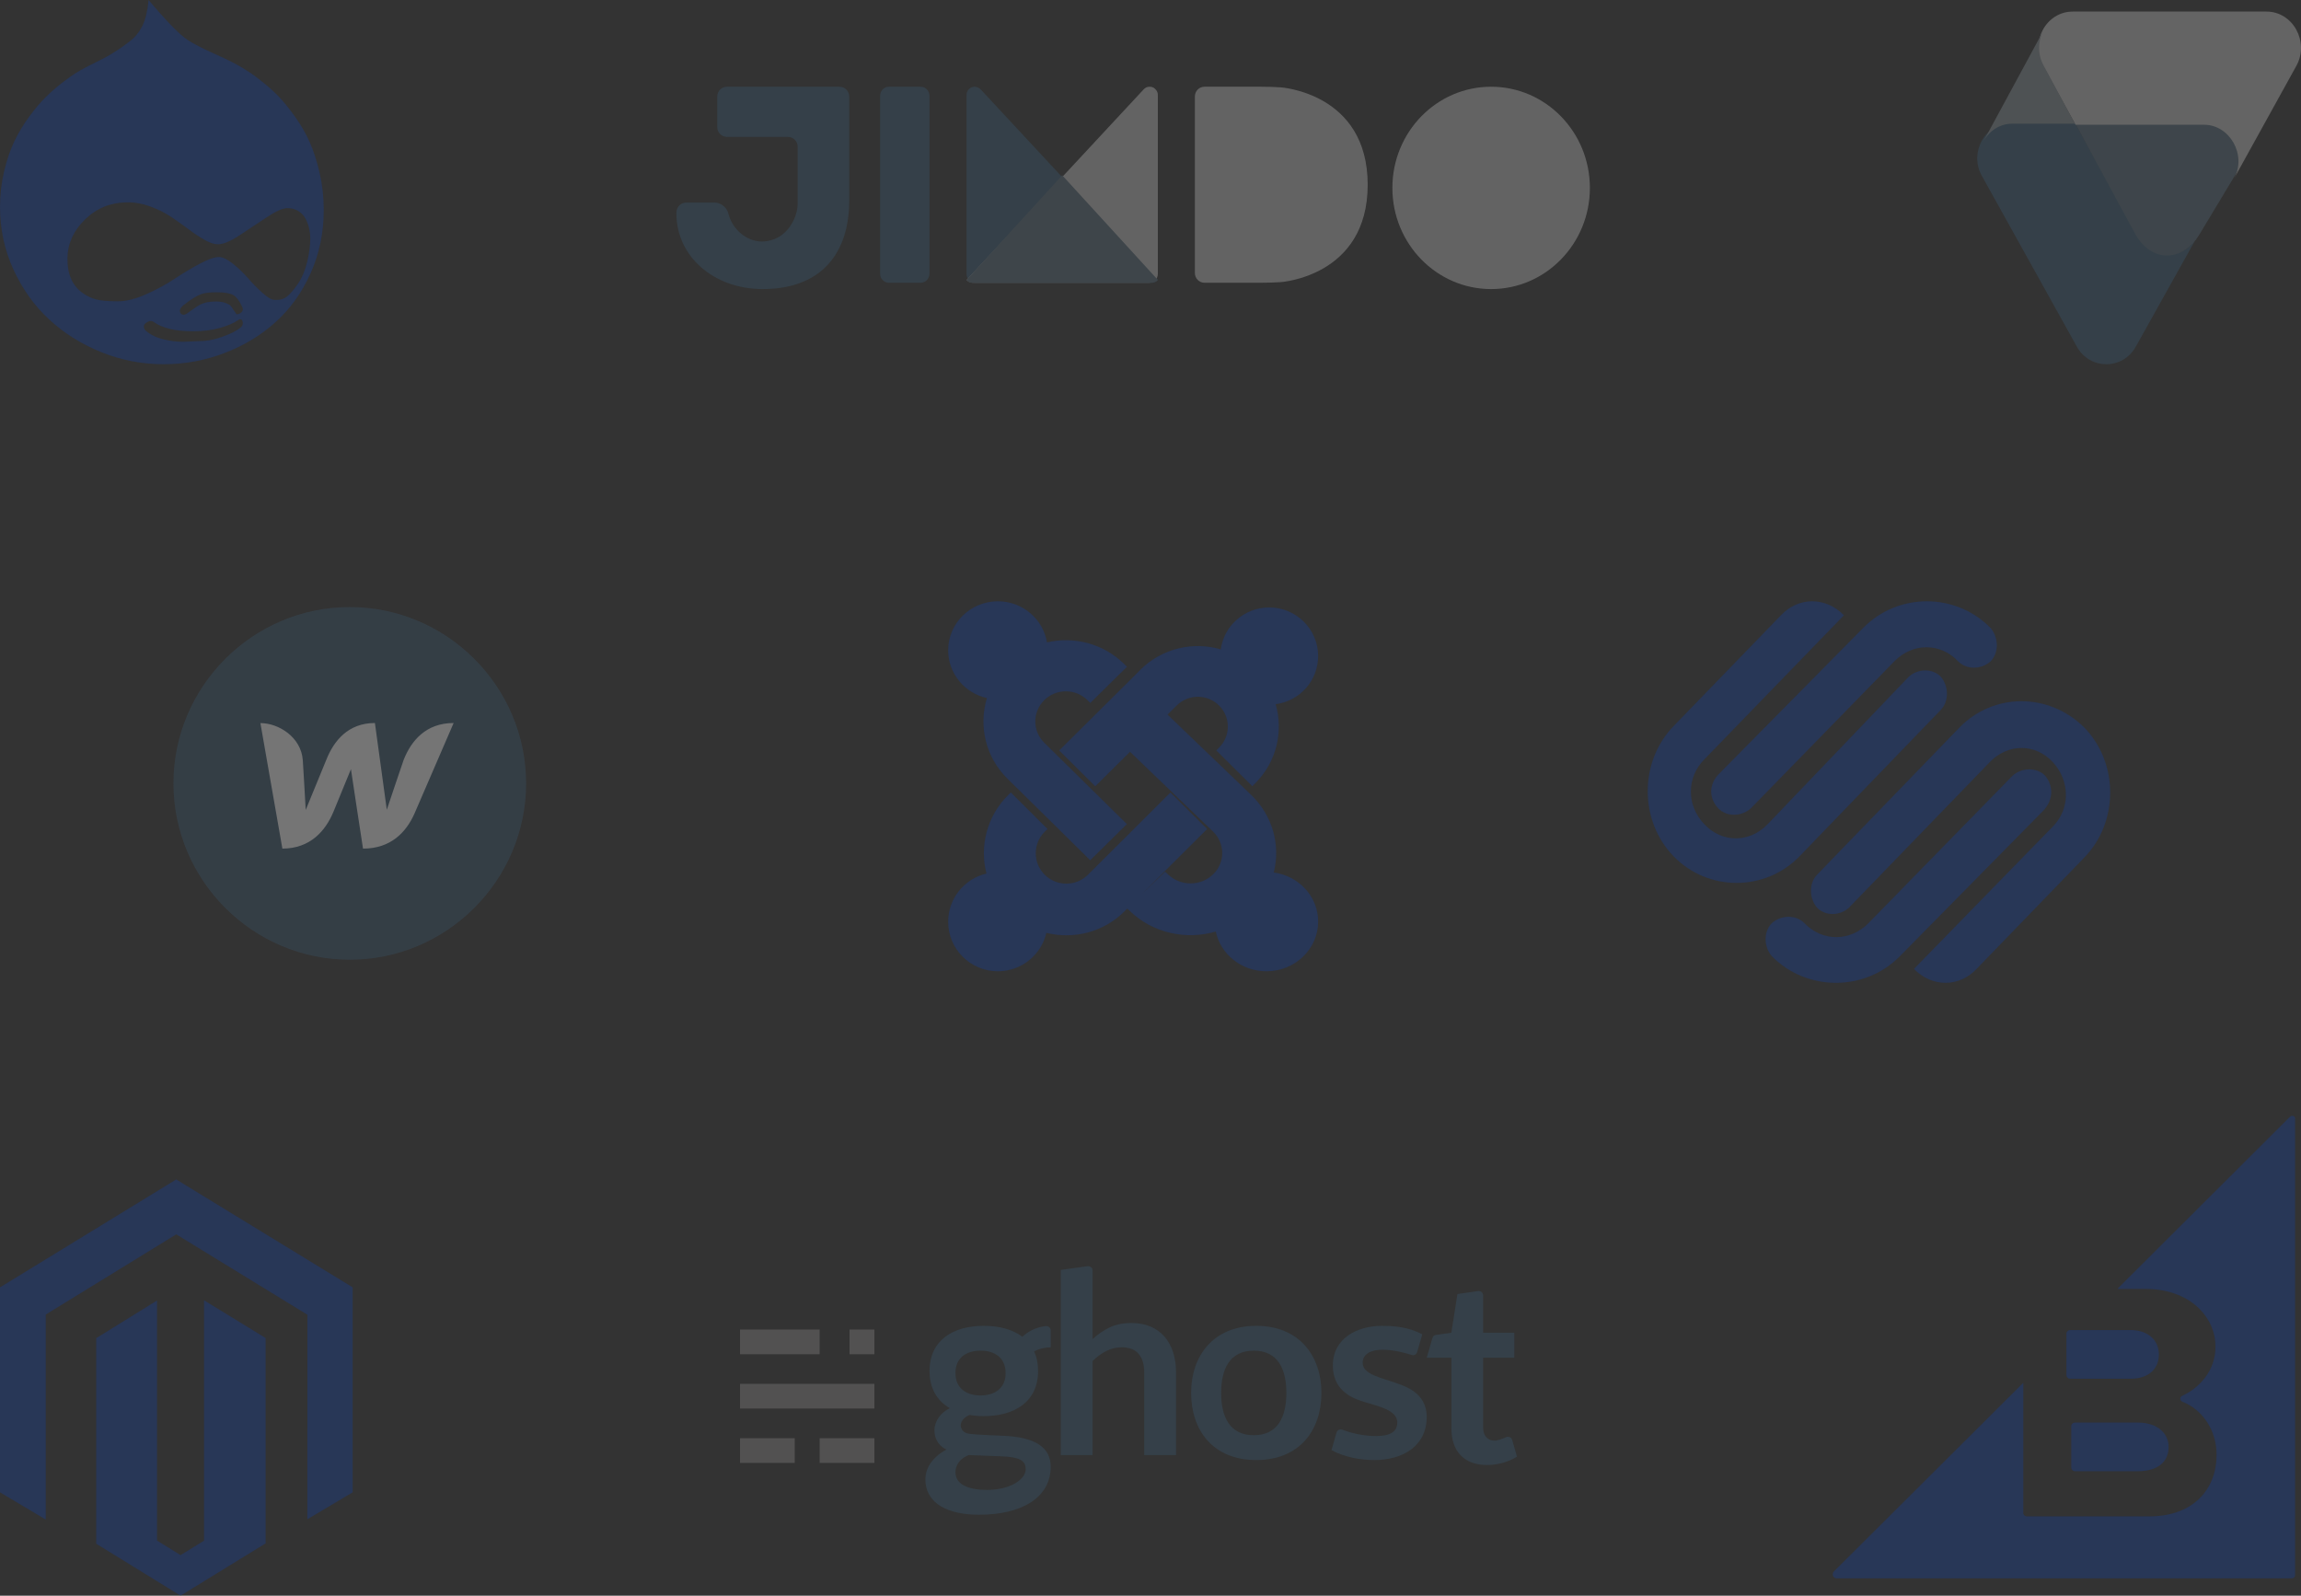 <?xml version="1.0" encoding="UTF-8"?>
<svg width="398px" height="276px" viewBox="0 0 398 276" version="1.1" xmlns="http://www.w3.org/2000/svg" xmlns:xlink="http://www.w3.org/1999/xlink">
    <rect x="0" y="0" width="398" height="276" fill="#333333" stroke="none"/>
    <!-- Generator: Sketch 53.1 (72631) - https://sketchapp.com -->
    <title>Desktop Platforms Logos </title>
    <desc>Created with Sketch.</desc>
    <g id="Desktop-Platforms-Logos-" stroke="none" stroke-width="1" fill="none" fill-rule="evenodd">
        <g id="Platforms-Logos-Desktop" opacity="0.498" fill-rule="nonzero">
            <g id="Jimdo" opacity="0.748" transform="translate(117, 15)">
                <path d="M82.197,33.906 C82.633,33.906 83.002,33.736 83.27,33.43 L52.69,0.526 C52.188,-0.019 51.416,-0.155 50.88,0.186 C50.343,0.526 50.176,0.968 50.176,1.513 L50.176,32.375 C50.176,33.226 50.846,33.906 51.685,33.906 L82.197,33.906 Z" id="Path" fill="#38566D"></path>
                <path d="M43.77,32.347 C43.77,33.194 43.088,33.906 42.276,33.906 L36.724,33.906 C35.912,33.906 35.23,33.194 35.23,32.347 L35.23,1.56 C35.23,0.712 35.912,0 36.724,0 L42.276,0 C43.088,0 43.77,0.712 43.77,1.56 L43.77,32.347 Z" id="Path" fill="#38566D"></path>
                <path d="M1.696,20.039 C0.746,20.039 0,20.794 0,21.755 L0,21.995 C0,29.235 6.345,35 14.929,35 C25.142,35 29.892,28.721 29.892,19.696 C29.892,12.971 29.892,1.716 29.892,1.716 C29.892,0.755 29.145,0 28.195,0 L8.754,0 C7.804,0 7.057,0.755 7.057,1.716 L7.057,6.966 C7.057,7.926 7.804,8.681 8.754,8.681 L19.272,8.681 C20.222,8.681 20.968,9.436 20.968,10.397 L20.968,20.245 C20.968,22.647 19.034,26.765 14.759,26.765 C12.147,26.765 9.704,24.672 9.025,22.064 L8.89,21.652 C8.584,20.76 7.566,20.039 6.65,20.039 C6.65,20.039 1.696,20.039 1.696,20.039 Z" id="Path" fill="#38566D"></path>
                <path d="M50.176,33.43 C50.444,33.702 50.846,33.906 51.249,33.906 L81.761,33.906 C82.6,33.906 83.27,33.226 83.27,32.376 L83.27,1.436 C83.27,0.756 82.834,0.348 82.499,0.144 C82.164,-0.026 81.393,-0.162 80.823,0.45 L50.176,33.43 Z" id="Path" fill="#B4B4B4"></path>
                <path d="M101.095,0 C102.035,0 103.513,0.034 104.454,0.102 C104.454,0.102 119.568,1.017 119.568,16.953 C119.568,32.889 104.454,33.805 104.454,33.805 C103.547,33.872 102.035,33.906 101.095,33.906 L91.355,33.906 C90.415,33.906 89.676,33.16 89.676,32.211 L89.676,1.695 C89.676,0.746 90.415,0 91.355,0 L101.095,0 Z" id="Path" fill="#B4B4B4"></path>
                <ellipse id="Oval" fill="#B4B4B4" cx="140.919" cy="17.5" rx="17.081" ry="17.5"></ellipse>
                <path d="M82.557,33.836 C82.625,33.801 82.727,33.801 82.795,33.766 C82.829,33.766 82.863,33.731 82.897,33.696 C82.93,33.661 82.998,33.626 83.032,33.626 C83.134,33.555 83.202,33.485 83.27,33.415 L66.723,15.312 L50.176,33.45 L50.176,33.45 C50.312,33.591 50.481,33.696 50.651,33.801 L50.651,33.801 C50.719,33.836 50.821,33.871 50.889,33.871 L50.923,33.871 C51.025,33.906 51.127,33.906 51.229,33.906 L82.149,33.906 C82.251,33.906 82.353,33.906 82.455,33.871 C82.523,33.871 82.557,33.871 82.557,33.836 Z" id="Path" fill="#506371"></path>
            </g>
            <g id="webflow-1" opacity="0.65" transform="translate(30, 105)">
                <path d="M61,30.5 C61,47.275 47.275,61 30.5,61 C13.725,61 0,47.275 0,30.5 C0,13.725 13.725,0 30.5,0 C47.275,0 61,13.725 61,30.5 Z" id="Path" fill="#38566D"></path>
                <path d="M39.827,26.409 C39.827,26.409 37.11,34.382 36.905,35.059 C36.827,34.382 34.848,20.055 34.848,20.055 C30.214,20.055 27.748,23.129 26.444,26.409 C26.444,26.409 23.146,34.411 22.879,35.088 C22.863,34.455 22.376,26.498 22.376,26.498 C22.094,22.497 18.198,20.07 15.041,20.07 L18.842,41.781 C23.696,41.766 26.303,38.692 27.67,35.426 C27.67,35.426 30.575,28.366 30.701,28.042 C30.732,28.351 32.79,41.781 32.79,41.781 C37.644,41.781 40.267,38.898 41.68,35.75 L48.466,20.055 C43.659,20.055 41.131,23.129 39.827,26.409 Z" id="Path" fill="#FFFFFF"></path>
            </g>
            <g id="Volusion" opacity="0.754" transform="translate(342, 2)">
                <path d="M27.838,38.954 L16.899,19.263 L5.877,19.263 C1.353,19.263 -1.443,24.378 0.777,28.384 L17.228,57.963 C19.449,61.97 25.124,62.055 27.427,57.963 L38.038,38.954 C35.817,43.046 30.142,42.961 27.838,38.954 Z" id="Path" fill="#38566D"></path>
                <path d="M16.899,19.263 L27.479,38.734 C30.642,43.877 35.874,42.78 38.323,38.734 L44.619,28.282 C46.98,24.236 43.919,19.263 39.197,19.263 L16.899,19.263 Z" id="Path" fill="#506371"></path>
                <path d="M50.031,0 L16.535,0 C11.94,0 9.1,5.166 11.356,9.369 L17.001,19.578 L39.246,19.578 C43.644,19.578 46.672,24.779 44.416,28.895 L55.21,9.369 C57.466,5.254 54.626,0 50.031,0 Z" id="Path" fill="#B4B4B4"></path>
                <path d="M11.488,9.344 C10.437,7.453 10.437,5.101 11.488,3.211 L1.057,22.474 C2.108,20.573 3.946,19.397 6.048,19.397 L16.906,19.397 L11.488,9.344 Z" id="Path" fill="#7B848A"></path>
            </g>
            <g id="squarespace" transform="translate(285, 104)" fill="#1D3A7A">
                <path d="M12.207,35.829 C13.637,37.295 16.192,37.295 17.828,35.829 L42.661,10.39 C45.829,7.145 50.632,7.145 53.698,10.39 C55.129,11.856 57.684,11.856 59.319,10.39 C60.75,8.925 60.75,6.307 59.319,4.632 C53.29,-1.544 43.274,-1.544 37.245,4.632 L12.207,29.967 C10.572,31.747 10.572,34.05 12.207,35.829 Z" id="Path"></path>
                <path d="M50.705,18.782 C52.118,17.324 52.118,14.718 50.705,13.051 C49.291,11.592 46.767,11.592 45.152,13.051 L20.721,38.581 C17.591,41.811 12.847,41.811 9.818,38.581 C6.688,35.35 6.688,30.453 9.818,27.327 L33.946,2.423 C30.817,-0.808 26.072,-0.808 23.043,2.423 L4.467,21.596 C-1.489,27.744 -1.489,37.955 4.467,44.103 C10.424,50.251 20.317,50.251 26.274,44.103 L50.705,18.782 L50.705,18.782 Z" id="Path"></path>
                <path d="M53.879,21.877 L29.289,47.298 C27.884,48.75 27.884,51.344 29.289,53.004 C30.694,54.457 33.204,54.457 34.809,53.004 L59.199,27.791 C62.31,24.575 67.027,24.575 70.038,27.791 C73.05,31.008 73.15,35.884 70.038,38.997 L46.051,63.588 C49.162,66.804 53.879,66.804 56.89,63.588 L75.559,44.289 C81.48,38.167 81.48,27.999 75.559,21.877 C69.436,15.755 59.801,15.755 53.879,21.877 L53.879,21.877 Z" id="Path"></path>
                <path d="M68.751,30.164 C67.315,28.707 64.751,28.707 63.11,30.164 L38.187,55.668 C35.008,58.895 30.187,58.895 27.11,55.668 C25.674,54.211 23.11,54.211 21.469,55.668 C20.033,57.126 20.033,59.728 21.469,61.394 C27.52,67.535 37.572,67.535 43.623,61.394 L68.546,36.098 C70.187,34.224 70.187,31.934 68.751,30.164 Z" id="Path"></path>
            </g>
            <g id="Ghost-1" opacity="0.75" transform="translate(128, 219)">
                <g id="Group" opacity="0.7" transform="translate(0, 10.961)" fill="#A7A5A5">
                    <rect id="Rectangle" x="-5.15837373e-14" y="18.799" width="9.47" height="4.272"></rect>
                    <rect id="Rectangle" x="13.774" y="18.799" width="9.47" height="4.272"></rect>
                    <rect id="Rectangle" x="7.23032745e-15" y="9.399" width="23.244" height="4.272"></rect>
                    <rect id="Rectangle" x="-5.15837373e-14" y="-1.98041236e-13" width="13.774" height="4.272"></rect>
                    <rect id="Rectangle" x="18.94" y="-1.98041236e-13" width="4.304" height="4.272"></rect>
                </g>
                <g id="Group" transform="translate(32.062, 0)" fill="#38566D">
                    <path d="M57.233,10.32 C49.799,10.32 45.96,15.518 45.96,21.93 C45.96,28.342 49.705,33.54 57.233,33.54 C64.762,33.54 68.506,28.342 68.506,21.93 C68.507,15.518 64.667,10.32 57.233,10.32 Z M62.436,21.94 L62.436,21.94 C62.431,25.973 61.023,29.24 56.799,29.24 C52.576,29.24 51.167,25.973 51.163,21.94 L51.163,21.94 C51.163,21.936 51.163,21.933 51.163,21.93 C51.163,21.926 51.163,21.923 51.163,21.92 L51.163,21.92 C51.167,17.887 52.576,14.62 56.8,14.62 C61.023,14.62 62.431,17.887 62.436,21.92 L62.436,21.92 C62.436,21.923 62.436,21.926 62.436,21.93 C62.436,21.933 62.436,21.936 62.436,21.94 Z" id="Shape"></path>
                    <path d="M23.414,32.68 L23.414,0.65 C23.414,0.65 27.712,0.05 28.045,0.006 C28.423,-0.044 28.924,0.22 28.924,0.742 C28.924,1.314 28.924,12.616 28.924,12.616 C29.816,11.782 30.798,11.111 31.869,10.599 C32.94,10.087 34.196,9.831 35.64,9.831 C36.889,9.831 37.996,10.039 38.963,10.456 C39.93,10.872 40.737,11.458 41.384,12.21 C42.031,12.963 42.522,13.862 42.857,14.907 C43.191,15.953 43.359,17.104 43.359,18.361 L43.359,32.68 L37.848,32.68 L37.848,18.361 C37.848,16.987 37.524,15.924 36.877,15.17 C36.23,14.418 35.26,14.041 33.965,14.041 C33.013,14.041 32.122,14.253 31.289,14.678 C30.456,15.102 29.668,15.678 28.924,16.41 L28.924,32.68 L23.414,32.68 L23.414,32.68 Z" id="Path"></path>
                    <path d="M97.137,34.4 C93.353,34.4 90.982,32.189 90.982,28.065 L90.982,15.842 L86.717,15.842 C86.717,15.842 87.623,12.695 87.695,12.447 C87.767,12.2 87.955,11.934 88.331,11.881 C88.707,11.829 90.976,11.511 90.976,11.511 L92.024,4.818 C92.024,4.818 95.103,4.382 95.592,4.309 C96.053,4.24 96.471,4.573 96.471,5.077 C96.471,5.581 96.471,11.511 96.471,11.511 L101.864,11.511 L101.864,15.842 L96.471,15.842 L96.471,27.9 C96.471,29.547 97.469,30.176 98.426,30.176 C99.011,30.176 99.812,29.864 100.41,29.586 C100.78,29.414 101.352,29.541 101.5,30.059 C101.631,30.518 102.326,32.952 102.326,32.952 C101.726,33.341 99.83,34.4 97.137,34.4 Z" id="Path"></path>
                    <path d="M84.071,15.353 C83.007,15.01 81.007,14.459 79.104,14.459 C77.165,14.459 75.64,15.125 75.64,16.729 C75.64,18.731 78.927,19.314 81.178,20.131 C82.682,20.676 86.717,21.74 86.717,26.056 C86.717,31.299 82.34,33.54 77.67,33.54 C73,33.54 70.241,31.813 70.241,31.813 C70.241,31.813 70.965,29.267 71.112,28.765 C71.245,28.313 71.773,28.154 72.11,28.283 C73.311,28.744 75.482,29.384 77.935,29.384 C80.419,29.384 81.62,28.63 81.62,27.022 C81.62,24.882 78.266,24.228 76.048,23.532 C74.52,23.053 70.475,21.936 70.475,17.19 C70.475,12.514 74.604,10.32 79.016,10.32 C82.75,10.32 84.582,11.097 85.951,11.79 C85.951,11.79 85.188,14.433 85.075,14.827 C84.941,15.295 84.555,15.509 84.071,15.353 Z" id="Path"></path>
                    <path d="M21.678,11.104 C21.678,10.605 21.237,10.32 20.816,10.366 C18.954,10.572 17.625,11.418 16.766,12.206 C15.078,10.929 12.736,10.32 10.106,10.32 C4.835,10.32 0.717,12.776 0.717,18.131 C0.717,21.206 2.072,23.324 4.225,24.571 C2.626,25.302 1.562,26.852 1.562,28.376 C1.562,30.925 3.648,31.724 3.648,31.724 C3.648,31.724 1.11549658e-13,33.433 1.11549658e-13,36.853 C1.11549658e-13,41.23 4.173,43 9.272,43 C16.622,43 21.679,40.069 21.679,34.688 C21.679,31.376 19.054,29.548 13.333,29.33 C9.938,29.201 7.739,29.083 7.194,28.909 C6.474,28.678 6.12,28.122 6.12,27.507 C6.12,26.829 6.697,26.184 7.607,25.74 C8.4,25.876 9.238,25.943 10.107,25.943 C15.383,25.943 19.497,23.494 19.497,18.132 C19.497,16.831 19.254,15.702 18.812,14.738 C19.587,14.339 20.54,14.058 21.679,14.058 C21.678,14.058 21.678,11.559 21.678,11.104 Z M7.495,32.68 C7.495,32.68 10.332,32.777 13.166,32.895 C16.351,33.027 17.343,33.644 17.343,35.127 C17.343,36.938 14.576,38.7 10.708,38.7 C7.037,38.7 5.203,37.552 5.203,35.64 C5.203,34.543 5.847,33.315 7.495,32.68 Z M9.539,22.36 C7.103,22.36 5.203,21.144 5.203,18.49 C5.203,15.836 7.105,14.62 9.539,14.62 C11.973,14.62 13.875,15.833 13.875,18.49 C13.875,21.147 11.975,22.36 9.539,22.36 Z" id="Shape"></path>
                </g>
            </g>
            <path d="M35.293,224.903 L35.293,266.479 L31.23,268.978 L27.164,266.466 L27.164,224.935 L16.636,231.458 L16.636,267.014 L31.23,276 L45.948,266.95 L45.948,231.436 L35.293,224.903 L35.293,224.903 Z M30.481,204 L0,222.663 L0,258.126 L7.917,262.839 L7.917,227.372 L30.487,213.503 L53.078,227.352 L53.172,227.406 L53.161,262.786 L61,258.126 L61,222.663 L30.481,204 L30.481,204 Z" id="Magento" fill="#1D3A7A"></path>
            <path d="M164,112.475 C164,107.801 167.853,104 172.605,104 C176.884,104.006 180.428,107.077 181.098,111.105 C185.738,110.032 190.818,111.279 194.441,114.841 L194.933,115.333 L188.587,121.584 L188.094,121.099 C186.033,119.069 182.693,119.069 180.632,121.099 C178.564,123.135 178.564,126.432 180.619,128.456 L181.859,129.678 L188.206,135.929 L194.92,142.542 L188.573,148.8 L181.866,142.18 L175.512,135.929 L174.272,134.707 C170.432,130.925 169.251,125.527 170.701,120.743 C166.868,119.89 164,116.516 164,112.475 Z M183.2,129.802 L189.443,136 L196.054,129.449 L202.298,123.251 L203.518,122.04 C205.552,120.021 208.831,120.021 210.852,122.027 C212.879,124.039 212.879,127.302 210.852,129.315 L210.368,129.795 L216.611,135.994 L217.095,135.506 C220.827,131.795 222.015,126.514 220.653,121.802 C224.804,121.264 228,117.739 228,113.47 C228,108.829 224.21,105.067 219.536,105.067 C215.255,105.067 211.717,108.22 211.149,112.31 C206.391,110.925 201.026,112.098 197.268,115.822 L196.061,117.046 L189.811,123.245 L183.2,129.802 Z M220.322,150.909 C221.509,146.245 220.192,141.116 216.398,137.474 L215.101,136.229 L208.501,129.895 L201.54,123.2 L194.933,129.534 L201.902,136.236 L208.501,142.57 L209.791,143.808 C211.941,145.872 211.941,149.2 209.805,151.25 C207.662,153.307 204.188,153.307 202.045,151.25 L201.533,150.765 L194.933,157.106 L195.438,157.591 C199.458,161.443 205.212,162.622 210.289,161.128 C211.115,165.052 214.726,168 219.053,168 C223.994,168 228,164.155 228,159.412 C228.014,155.082 224.676,151.499 220.322,150.909 Z M208.8,143.391 L202.454,137.067 L195.754,143.75 L189.409,150.067 L188.169,151.302 C186.115,153.353 182.768,153.353 180.701,151.295 C178.64,149.244 178.64,145.919 180.701,143.867 L181.193,143.384 L174.841,137.067 L174.355,137.544 C170.667,141.215 169.42,146.402 170.621,151.093 C166.822,151.988 164,155.378 164,159.435 C164,164.165 167.852,168 172.603,168 C176.691,167.993 180.11,165.165 180.989,161.356 C185.681,162.512 190.852,161.278 194.514,157.626 L195.754,156.384 L202.1,150.061 L208.8,143.391 Z" id="Joomla" fill="#1D3A7A"></path>
            <path d="M41.95,55.59 C41.83,55.163 41.551,55.109 41.1,55.422 C40.389,55.915 39.367,56.348 38.015,56.732 C36.67,57.111 35.121,57.303 33.376,57.303 C30.329,57.303 28.051,56.756 26.54,55.662 C26.42,55.572 26.267,55.53 26.077,55.53 C25.817,55.53 25.512,55.662 25.157,55.933 C24.992,56.065 24.903,56.245 24.89,56.468 C24.877,56.69 24.966,56.913 25.157,57.141 C25.956,57.857 26.991,58.374 28.254,58.686 C29.517,58.999 30.729,59.137 31.884,59.107 C33.039,59.071 34.207,59.023 35.388,58.957 C36.359,58.867 37.355,58.638 38.383,58.271 C39.412,57.905 40.18,57.568 40.687,57.267 C41.195,56.967 41.532,56.738 41.697,56.582 C41.982,56.293 42.065,55.969 41.95,55.59 Z M41.9,53.108 C41.412,52.055 40.916,51.374 40.4,51.061 C39.808,50.724 38.837,50.556 37.481,50.556 C36.276,50.556 35.368,50.67 34.755,50.893 C34.012,51.164 33.014,51.79 31.761,52.777 C31.093,53.313 30.942,53.806 31.299,54.258 C31.527,54.438 31.754,54.487 31.974,54.408 C32.194,54.33 32.594,54.065 33.186,53.62 C33.261,53.578 33.399,53.481 33.592,53.337 C33.784,53.192 33.915,53.096 33.998,53.054 C34.074,53.012 34.204,52.933 34.383,52.819 C34.562,52.705 34.707,52.626 34.824,52.584 C34.941,52.542 35.099,52.482 35.306,52.416 C35.512,52.349 35.705,52.295 35.884,52.265 C36.063,52.229 36.276,52.205 36.517,52.181 C36.758,52.157 37.02,52.145 37.302,52.145 C37.99,52.145 38.562,52.229 39.009,52.398 C39.457,52.566 39.753,52.729 39.89,52.885 C40.028,53.042 40.207,53.289 40.407,53.626 C40.661,54.005 40.82,54.228 40.888,54.3 C40.95,54.366 41.116,54.354 41.37,54.264 C41.955,53.981 42.134,53.602 41.9,53.108 Z M53.667,41.236 C53.667,40.687 53.608,40.131 53.483,39.576 C53.359,39.013 53.163,38.457 52.881,37.895 C52.6,37.332 52.188,36.877 51.638,36.529 C51.088,36.181 50.453,36.006 49.72,36.006 C48.915,36.006 47.737,36.522 46.179,37.56 C44.622,38.591 43.051,39.636 41.467,40.68 C39.883,41.725 38.653,42.247 37.776,42.247 C37.121,42.274 36.342,42.033 35.459,41.538 C34.569,41.042 33.646,40.426 32.684,39.71 C31.722,38.986 30.707,38.263 29.634,37.54 C28.561,36.817 27.343,36.207 25.982,35.712 C24.621,35.216 23.266,34.975 21.931,35.002 C19.129,35.029 16.734,36.006 14.738,37.935 C12.742,39.864 11.721,42.087 11.668,44.605 C11.623,47.397 12.519,49.439 14.371,50.732 C15.078,51.227 15.837,51.582 16.656,51.796 C17.474,52.011 18.73,52.111 20.438,52.111 C21.826,52.111 23.436,51.709 25.262,50.899 C27.088,50.089 28.718,49.205 30.158,48.247 C31.597,47.29 33.057,46.413 34.543,45.616 C36.028,44.819 37.161,44.43 37.939,44.457 C38.574,44.484 39.366,44.872 40.315,45.636 C41.264,46.392 42.135,47.229 42.927,48.14 C43.718,49.051 44.543,49.888 45.407,50.665 C46.271,51.435 46.945,51.837 47.436,51.863 C48.287,51.937 49,51.763 49.57,51.341 C50.139,50.919 50.82,50.136 51.598,48.984 C52.279,47.959 52.796,46.707 53.15,45.207 C53.503,43.707 53.667,42.381 53.667,41.236 Z M56,36.311 C56,40.232 55.249,43.877 53.74,47.232 C52.231,50.594 50.218,53.416 47.69,55.698 C45.162,57.98 42.216,59.767 38.851,61.059 C35.48,62.357 31.952,63 28.255,63 C24.557,63 20.997,62.312 17.573,60.937 C14.144,59.561 11.139,57.684 8.552,55.306 C5.965,52.927 3.894,50.041 2.332,46.641 C0.777,43.247 0,39.635 0,35.81 C0,33.682 0.235,31.619 0.712,29.62 C1.189,27.621 1.783,25.885 2.496,24.4 C3.214,22.916 4.07,21.501 5.063,20.152 C6.056,18.802 7.016,17.677 7.924,16.777 C8.832,15.877 9.793,15.048 10.786,14.283 C11.785,13.518 12.569,12.959 13.138,12.612 C13.706,12.264 14.222,11.969 14.686,11.731 C15.026,11.538 15.646,11.223 16.548,10.78 C17.449,10.336 18.109,9.995 18.534,9.758 C18.958,9.52 19.54,9.16 20.285,8.684 C21.023,8.208 21.761,7.681 22.493,7.103 C23.368,6.434 24.074,5.567 24.609,4.5 C25.145,3.433 25.511,1.935 25.7,0 C28.836,3.709 31.097,6.017 32.482,6.923 C33.553,7.617 35.134,8.427 37.224,9.359 C39.315,10.291 40.883,11.082 41.928,11.725 C42.438,12.033 42.915,12.335 43.352,12.624 C43.79,12.914 44.528,13.466 45.56,14.296 C46.593,15.118 47.52,15.967 48.33,16.822 C49.147,17.683 50.055,18.821 51.068,20.229 C52.074,21.643 52.916,23.096 53.583,24.606 C54.249,26.11 54.824,27.891 55.294,29.935 C55.765,31.979 56,34.113 56,36.311 Z" id="Drupal" fill="#1D3A7A"></path>
            <g id="Bigcommerce" transform="translate(317, 193)" fill="#1D3A7A">
                <path d="M41.067,45.474 L51.551,45.474 C54.533,45.474 56.421,43.858 56.421,41.263 C56.421,38.815 54.533,37.053 51.551,37.053 L41.067,37.053 C40.719,37.053 40.421,37.346 40.421,37.64 L40.421,44.886 C40.471,45.229 40.719,45.474 41.067,45.474 Z" id="Path"></path>
                <path d="M41.911,61.474 L52.774,61.474 C56.112,61.474 58.105,59.951 58.105,57.263 C58.105,54.934 56.212,53.053 52.774,53.053 L41.911,53.053 C41.562,53.053 41.263,53.321 41.263,53.59 L41.263,60.891 C41.313,61.25 41.562,61.474 41.911,61.474 Z" id="Path"></path>
                <path d="M79.071,0.176 L49.228,29.942 L54.106,29.942 C61.71,29.942 66.206,34.728 66.206,39.944 C66.206,44.06 63.432,47.075 60.467,48.415 C59.989,48.606 59.989,49.276 60.515,49.468 C63.958,50.808 66.397,54.397 66.397,58.608 C66.397,64.542 62.428,69.28 54.728,69.28 L33.588,69.28 C33.254,69.28 32.967,68.993 32.967,68.706 L32.967,46.166 L0.206,78.804 C-0.225,79.234 0.062,80 0.684,80 L79.454,80 C79.741,80 79.98,79.761 79.98,79.474 L79.98,0.607 C80.124,0.08 79.454,-0.207 79.071,0.176 Z" id="Path"></path>
            </g>
        </g>
        <rect id="Rectangle" x="0" y="0" width="398" height="276"></rect>
    </g>
</svg>